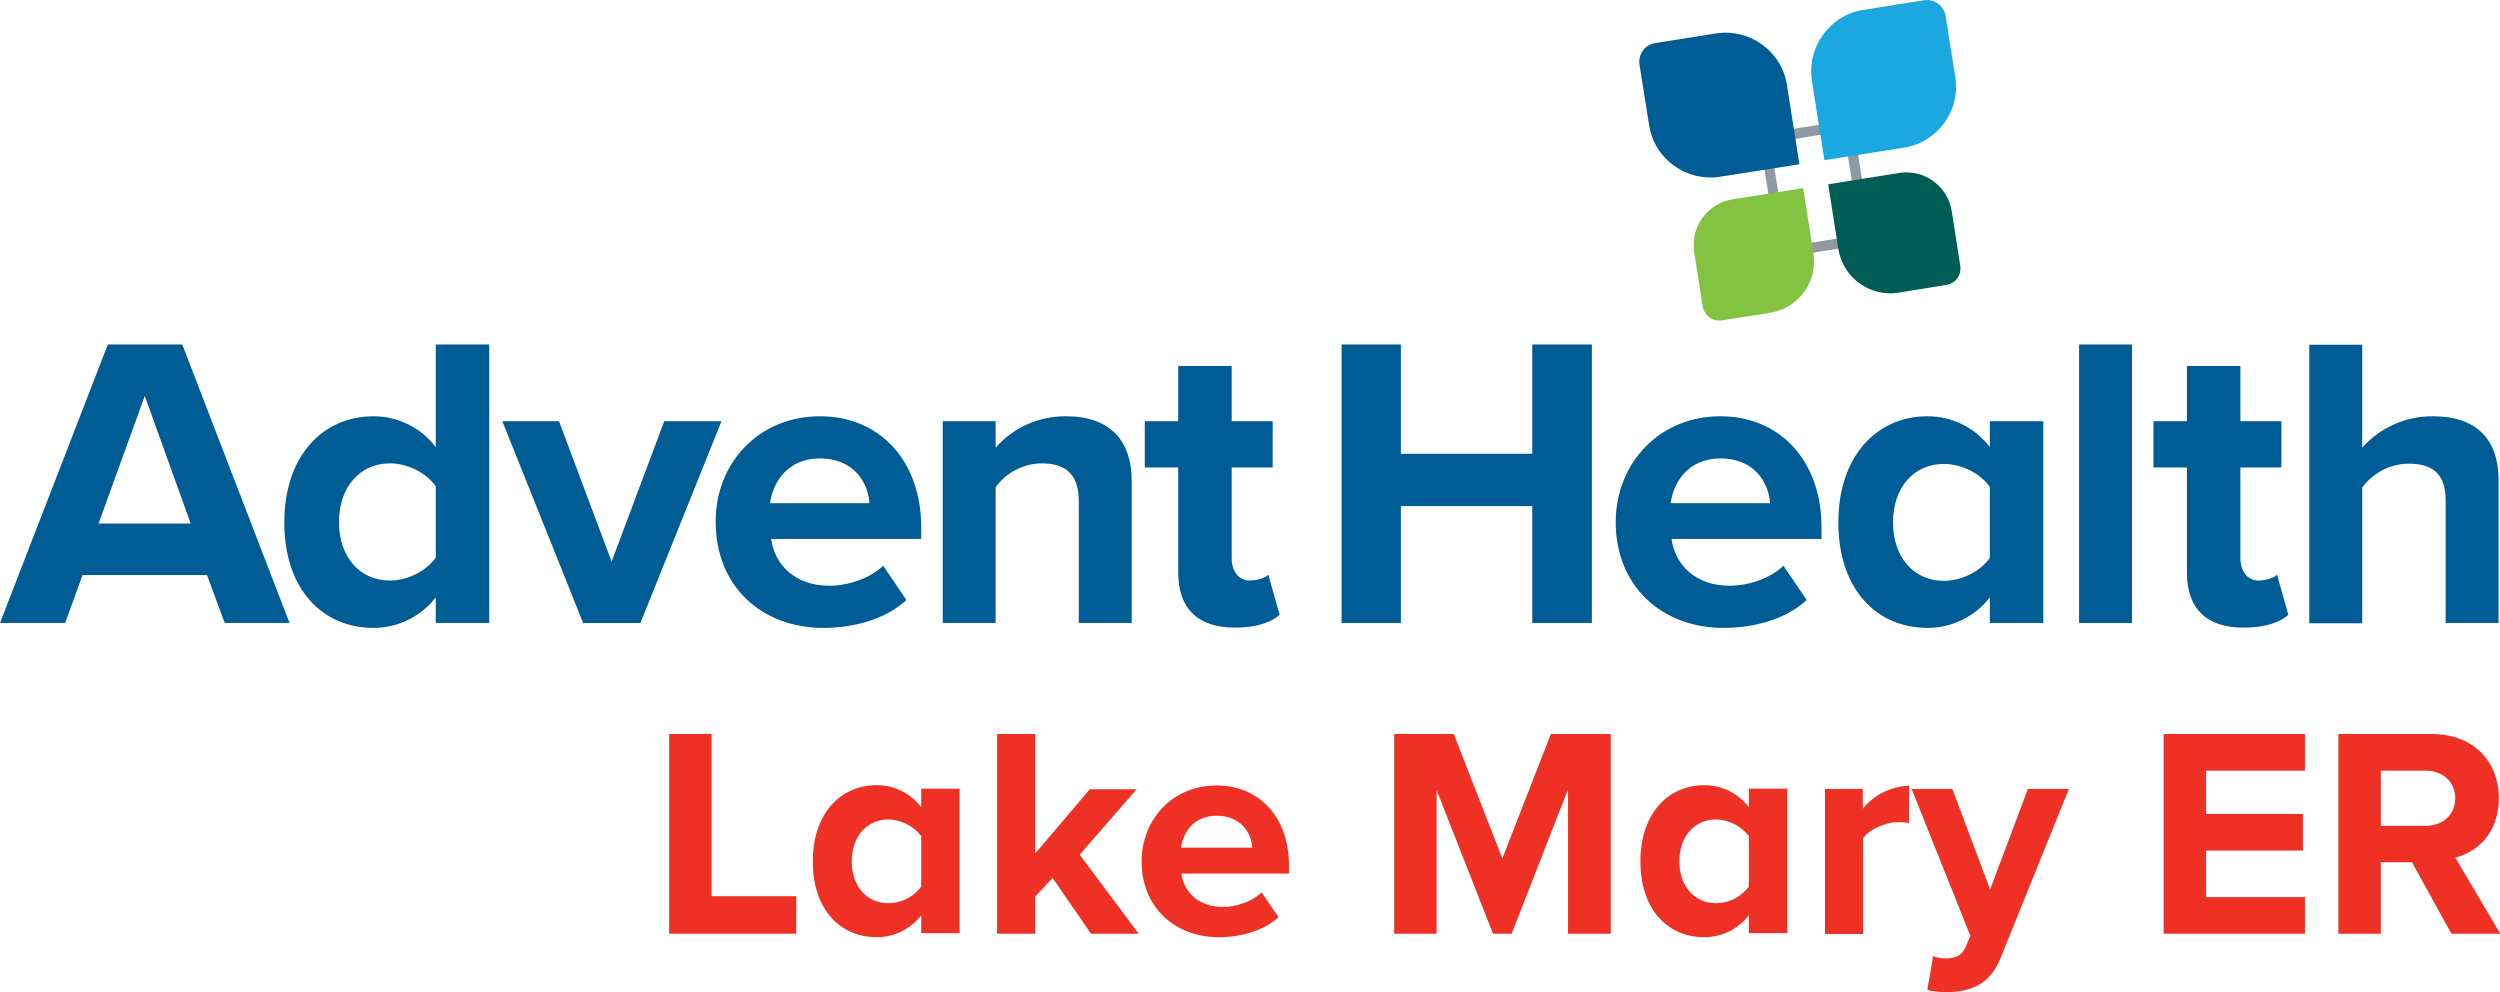 <?xml version="1.0" encoding="utf-8"?>
<!-- Generator: Adobe Illustrator 22.1.0, SVG Export Plug-In . SVG Version: 6.00 Build 0)  -->
<svg version="1.1" id="Layer_1" xmlns="http://www.w3.org/2000/svg" xmlns:xlink="http://www.w3.org/1999/xlink" x="0px" y="0px"
	 viewBox="0 0 860 341.4" style="enable-background:new 0 0 860 341.4;" xml:space="preserve">
<style type="text/css">
	.st0{fill:#FFFFFF;}
	.st1{fill:#231F20;}
	.st2{fill:#005C95;}
	.st3{fill:#EE3124;}
	.st4{fill:#9098A1;}
	.st5{fill:#1BA8E1;}
	.st6{fill:#82C342;}
	.st7{fill:#005D56;}
</style>
<g>
	<g id="Layer_1_2_">
		<path class="st3" d="M230.2,252.5h14.6v55.8h29.1v12.9h-43.7V252.5z"/>
		<path class="st3" d="M316.9,314.9c-3.7,4.7-9.3,7.5-15.3,7.5c-12.6,0-22-9.5-22-26.1c0-16.3,9.4-26.2,22-26.2
			c6,0,11.7,2.8,15.3,7.6v-6.4h13.2v49.7h-13.2V314.9z M316.9,287.6c-2.7-3.5-6.9-5.6-11.3-5.7c-7.4,0-12.6,5.8-12.6,14.4
			s5.1,14.4,12.6,14.4c4.4,0,8.6-2.1,11.3-5.7V287.6z"/>
		<path class="st3" d="M362.1,302l-6,6.4v12.8H343v-68.7h13.1v41.1l18.8-22.1H391L371.4,294l20.3,27.2h-16.4L362.1,302z"/>
		<path class="st3" d="M418.5,270.2c14.8,0,24.9,11.1,24.9,27.4v2.9h-37c0.8,6.3,5.9,11.5,14.3,11.5c4.6,0,10.1-1.9,13.3-5l5.8,8.5
			c-5,4.6-12.8,6.9-20.5,6.9c-15.1,0-26.6-10.2-26.6-26.2C392.8,281.8,403.4,270.2,418.5,270.2z M406.3,291.6h24.5
			c-0.3-4.7-3.6-11-12.3-11C410.4,280.6,406.9,286.7,406.3,291.6z"/>
		<path class="st3" d="M539.3,271.8L520,321.2h-6.4l-19.4-49.4v49.4h-14.6v-68.7h20.5l16.7,42.8l16.7-42.8h20.6v68.7h-14.7V271.8z"
			/>
		<path class="st3" d="M601.6,314.9c-3.7,4.7-9.3,7.5-15.3,7.5c-12.6,0-22-9.5-22-26.1c0-16.3,9.4-26.2,22-26.2
			c6,0,11.7,2.8,15.3,7.6v-6.4h13.2v49.7h-13.2V314.9z M601.6,287.6c-2.7-3.5-6.9-5.6-11.3-5.7c-7.4,0-12.6,5.8-12.6,14.4
			s5.2,14.4,12.6,14.4c4.4,0,8.6-2.1,11.3-5.7V287.6z"/>
		<path class="st3" d="M627.7,271.4h13.1v6.8c3.9-4.8,9.7-7.7,15.9-7.9v12.8c-1.2-0.2-2.4-0.3-3.6-0.3c-4.3,0-10.1,2.4-12.2,5.6
			v32.9h-13.1V271.4z"/>
		<path class="st3" d="M669.1,329.7c3.4,0,5.7-0.9,6.9-3.6l1.8-4.2l-20.2-50.5h14l13,34.6l13-34.6h14.1l-23.4,57.9
			c-3.7,9.4-10.3,11.9-18.8,12c-2.2,0-4.4-0.3-6.5-0.7l2-11.7C666.4,329.4,667.7,329.7,669.1,329.7z"/>
		<path class="st3" d="M744.3,252.5h48.6v12.6h-34V280h33.3v12.6h-33.3v16h34v12.6h-48.6V252.5z"/>
		<path class="st3" d="M829.7,296.6H819v24.6h-14.6v-68.7h32.1c14.3,0,23.1,9.4,23.1,22.1c0,12.1-7.6,18.6-15,20.4l15.5,26.2h-16.8
			L829.7,296.6z M834.3,265.1H819v19h15.3c5.9,0,10.3-3.7,10.3-9.5S840.2,265.1,834.3,265.1L834.3,265.1z"/>
	</g>
	<g id="Layer_3_1_">
		<path class="st2" d="M71.2,197.8H28.4l-6,16.5H0l37.1-95.8h25.6l36.9,95.8H77.3L71.2,197.8z M33.9,180.1h31.7l-15.8-43.9
			L33.9,180.1z"/>
		<path class="st2" d="M149.9,205.5c-5.1,6.6-13,10.5-21.4,10.5c-17.5,0-30.7-13.2-30.7-36.3c0-22.7,13.1-36.5,30.7-36.5
			c8.4,0,16.3,3.9,21.4,10.6v-35.3h18.4v95.8h-18.4V205.5z M149.9,167.3c-3.2-4.6-9.6-7.9-15.8-7.9c-10.3,0-17.5,8.2-17.5,20.2
			s7.2,20.1,17.5,20.1c6.2,0,12.6-3.3,15.8-7.9V167.3z"/>
		<path class="st2" d="M172.8,144.9h19.5l18.1,48.3l18.1-48.3h19.7l-27.9,69.4h-19.7L172.8,144.9z"/>
		<path class="st2" d="M282.1,143.2c20.7,0,34.8,15.5,34.8,38.2v4h-51.6c1.1,8.8,8.2,16.1,20,16.1c6.5,0,14.1-2.6,18.5-6.9l8,11.8
			c-7,6.5-17.8,9.6-28.6,9.6c-21.1,0-37-14.2-37-36.5C246.1,159.4,260.9,143.2,282.1,143.2z M264.9,173.1h34.2
			c-0.4-6.6-5-15.4-17.1-15.4C270.7,157.7,265.8,166.2,264.9,173.1z"/>
		<path class="st2" d="M371.1,172.3c0-9.6-5-12.9-12.8-12.9c-6.3,0.1-12.1,3.1-15.8,8.2v46.7h-18.2v-69.4h18.2v9.1
			c6.1-7,15-10.9,24.3-10.8c15.2,0,22.5,8.6,22.5,22.1v49h-18.2V172.3z"/>
		<path class="st2" d="M405.3,197v-36.2h-11.5v-15.9h11.5v-19h18.4v19h14.1v15.9h-14.1v31.3c0,4.3,2.3,7.6,6.3,7.6
			c2.7,0,5.3-1,6.3-2l3.9,13.8c-2.7,2.4-7.6,4.4-15.2,4.4C412.2,216,405.3,209.4,405.3,197z"/>
		<path class="st2" d="M527.2,174.1h-45.3v40.2h-20.4v-95.8h20.4v37.6h45.2v-37.6h20.5v95.8h-20.5V174.1z"/>
		<path class="st2" d="M591.8,143.2c20.7,0,34.8,15.5,34.8,38.2v4H575c1.2,8.8,8.2,16.1,20,16.1c6.5,0,14.1-2.6,18.5-6.9l8,11.8
			c-7,6.5-17.8,9.6-28.6,9.6c-21.1,0-37.1-14.2-37.1-36.5C555.9,159.4,570.7,143.2,591.8,143.2z M574.7,173.1h34.2
			c-0.4-6.6-5-15.4-17.1-15.4C580.5,157.7,575.6,166.2,574.7,173.1z"/>
		<path class="st2" d="M684.5,205.5c-5.1,6.6-13,10.5-21.4,10.5c-17.5,0-30.7-13.2-30.7-36.3c0-22.7,13.1-36.5,30.7-36.5
			c8.4,0,16.3,3.9,21.4,10.6v-8.9h18.4v69.4h-18.4V205.5z M684.5,167.5c-3.2-4.6-9.6-7.9-15.8-7.9c-10.3,0-17.5,8-17.5,20.1
			s7.2,20.1,17.5,20.1c6.2,0,12.6-3.3,15.8-7.9V167.5z"/>
		<path class="st2" d="M715.2,118.5h18.2v95.8h-18.2V118.5z"/>
		<path class="st2" d="M752.3,197v-36.2h-11.5v-15.9h11.5v-19h18.4v19h14.1v15.9h-14.1v31.3c0,4.3,2.3,7.6,6.3,7.6
			c2.7,0,5.3-1,6.3-2l3.9,13.8c-2.7,2.4-7.6,4.4-15.2,4.4C759.1,216,752.3,209.4,752.3,197z"/>
		<path class="st2" d="M841.3,172.1c0-9.6-5-12.6-12.9-12.6c-6.3,0.1-12.1,3.2-15.8,8.2v46.7h-18.2v-95.8h18.2V154
			c6.2-7,15.1-10.9,24.4-10.8c15.2,0,22.5,8.3,22.5,21.8v49.3h-18.2V172.1z"/>
		<path class="st4" d="M634.3,45.1l5.7,35.7l-25.3,4l-5.7-35.7L634.3,45.1 M637.3,41.1l-32.2,5.1l6.7,42.6l32.2-5.1L637.3,41.1z"/>
		<path class="st2" d="M619,56.5l-27.3,4.3c-11.6,1.8-22.6-6.1-24.4-17.7c0,0,0,0,0,0l-3.3-20.8c-0.6-3.6,1.9-7,5.5-7.5c0,0,0,0,0,0
			l20.8-3.3c11.6-1.8,22.6,6.1,24.4,17.7L619,56.5z"/>
		<path class="st5" d="M654.9,50.8l-27.3,4.3l-4.3-27.3c-1.8-11.6,6.1-22.6,17.7-24.4l20.8-3.3c3.6-0.6,7,1.9,7.5,5.5c0,0,0,0,0,0
			l3.3,20.8C674.5,38,666.6,49,654.9,50.8C654.9,50.8,654.9,50.8,654.9,50.8z"/>
		<path class="st6" d="M608.9,107.6l-16.5,2.6c-3.2,0.5-6.2-1.7-6.7-4.9l-2.9-18.6c-1.3-8.6,4.5-16.7,13.1-18.1l24.4-3.9l3.5,22.3
			C625.4,96.9,618.7,106,608.9,107.6z"/>
		<path class="st7" d="M669.5,98l-16.5,2.7c-9.8,1.5-19-5.2-20.6-15c0,0,0,0,0,0l-3.5-22.3l24.4-3.9c8.6-1.4,16.7,4.5,18.1,13.1
			l2.9,18.6C674.9,94.5,672.8,97.5,669.5,98C669.5,98,669.5,98,669.5,98z"/>
	</g>
</g>
</svg>
